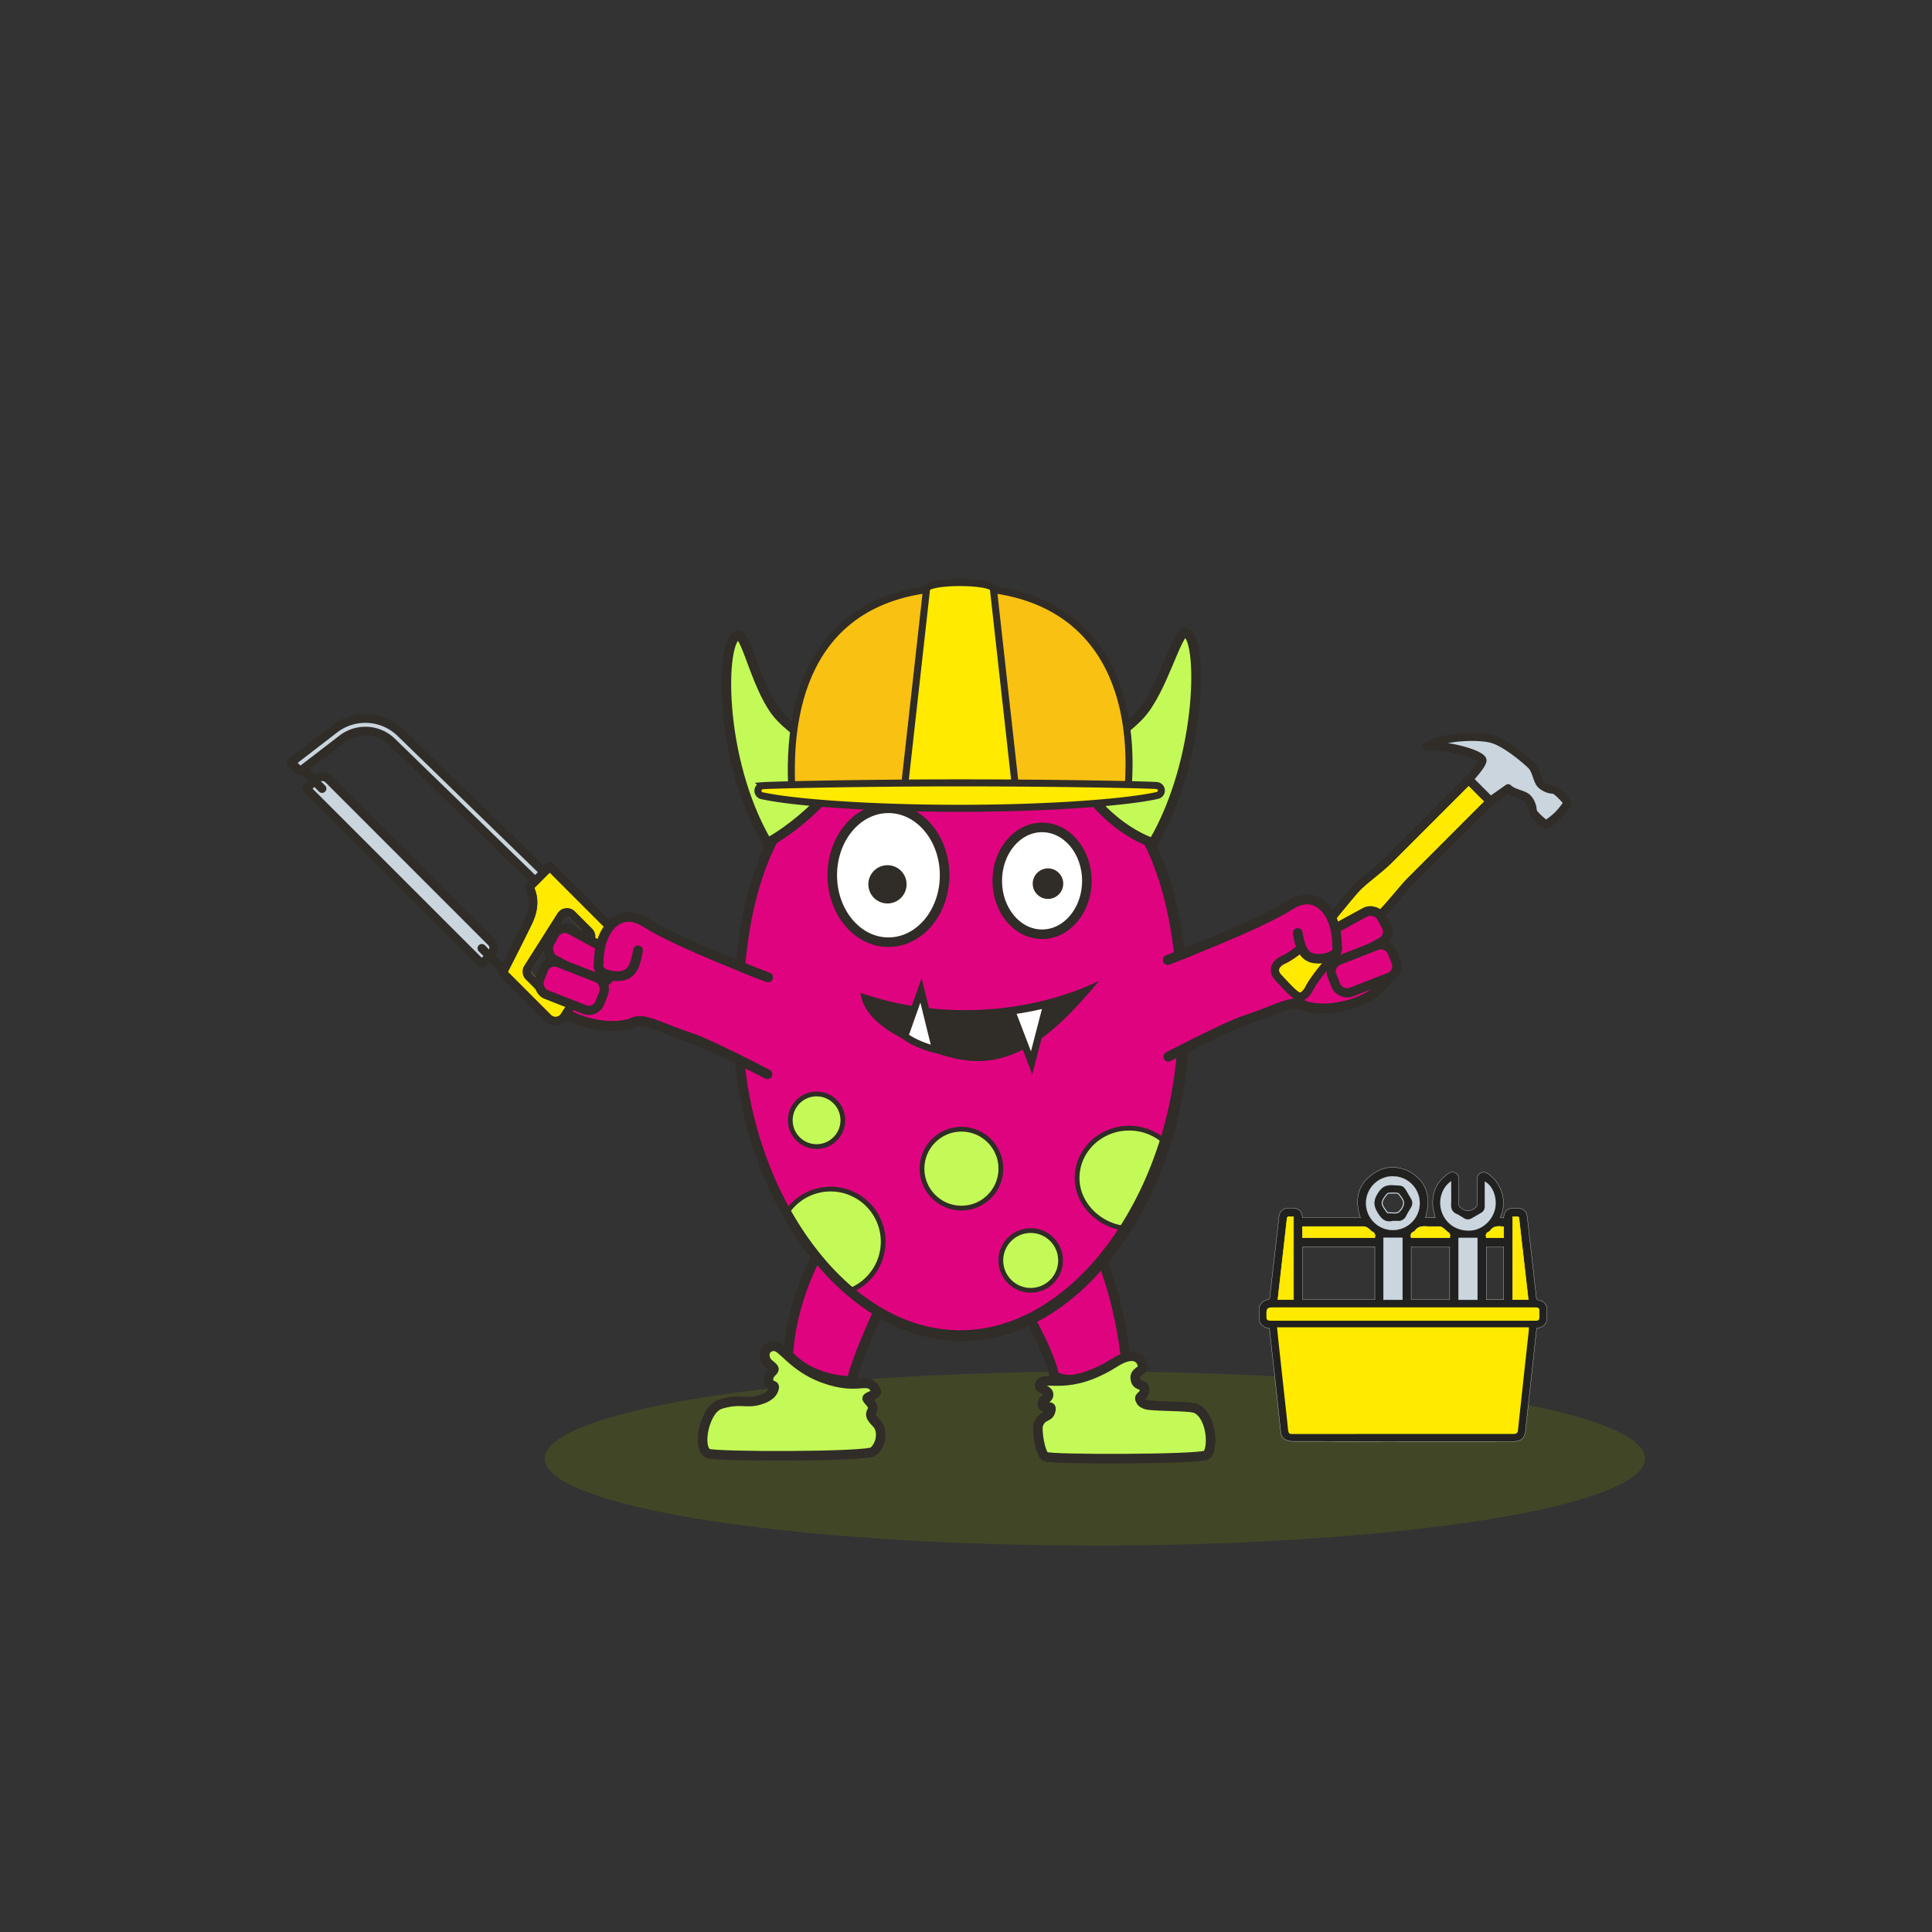 <svg id="Layer_1" data-name="Layer 1" xmlns="http://www.w3.org/2000/svg" viewBox="0 0 1500 1500"><rect x="0" y="0" width="1500" height="1500" fill="#333333" stroke="none"/><defs><style>.cls-1{fill:#6f8306;opacity:0.25;}.cls-2{fill:#302c28;}.cls-10,.cls-3,.cls-5{fill:#e0037f;}.cls-10,.cls-13,.cls-14,.cls-22,.cls-3,.cls-4,.cls-6,.cls-7,.cls-8{stroke:#302c28;}.cls-10,.cls-3,.cls-8{stroke-linecap:round;stroke-linejoin:round;}.cls-3,.cls-4,.cls-6,.cls-8{stroke-width:7.43px;}.cls-4,.cls-7{fill:#c4fa57;}.cls-13,.cls-14,.cls-15,.cls-16,.cls-17,.cls-18,.cls-19,.cls-20,.cls-21,.cls-22,.cls-4,.cls-6,.cls-7{stroke-miterlimit:10;}.cls-22,.cls-6{fill:#fff;}.cls-7{stroke-width:3.71px;}.cls-13,.cls-8{fill:none;}.cls-14,.cls-19,.cls-20,.cls-9{fill:#ffea00;}.cls-10{stroke-width:7.18px;}.cls-11,.cls-15,.cls-18,.cls-21{fill:#cad5de;}.cls-12{fill:#f9c112;}.cls-13,.cls-14,.cls-22{stroke-width:5.45px;}.cls-15,.cls-17,.cls-18,.cls-21{stroke:#cad5de;}.cls-15,.cls-20{stroke-width:0.39px;}.cls-16,.cls-17{fill:#212120;}.cls-16{stroke:#fff;stroke-width:0.19px;}.cls-17{stroke-width:0.78px;}.cls-18,.cls-19{stroke-width:1.56px;}.cls-19,.cls-20{stroke:#ffea00;}.cls-21{stroke-width:0.39px;}</style></defs><ellipse class="cls-1" cx="850.05" cy="1132.43" rx="427.13" ry="67.57"/><rect class="cls-2" x="799.44" y="505.34" width="0.81" height="0.2"/><path class="cls-3" d="M799.86,1024.11s15.53,27.87,18.63,43.7c0,0,8,7.37,26.69.33,23.44-8.85,28.75-14.72,28.75-14.72C866.28,993.91,850.17,967,850.17,967Z"/><path class="cls-4" d="M936.44,1129.78c5.95-3.27,4.87-30.12-7.74-36.14-5-2.4-35.12-1.41-39.3-3.28-2.21-1-3.2-1.33-4.17-3.64-1.33-3.14,3.17-2.46,3.42-7.69.23-4.94-5.33-2.23-6.86-7.06-2.42-7.66,6.35-6.63,5.27-11.84-1.37-6.64-7.78-11-21.51-2.29-35.91,22.74-53.75,10-57.91,16.25-2.82,4.24,5.71,4.33,6.41,8,.81,4.23-5.09,4.12-4.77,7.8.55,6.28,8.87-1.55,6.17,6.39-1.55,4.58-6.63,2.23-9.33,10-1.33,3.83,1.35,22.12,5.43,24.59S930.49,1133.05,936.44,1129.78Z"/><path class="cls-3" d="M638.57,967.35s-23.16,35.42-26.58,84.43a58.94,58.94,0,0,0,22.56,15.2,77.78,77.78,0,0,0,26.65,5.21c3.1-15.83,20.35-53.29,20.35-53.29Z"/><path class="cls-5" d="M746.73,1040.26c-46,0-90-26.72-123.93-75.24-32.72-46.79-51.49-108.37-51.49-168.94,0-70,12-122.27,36.51-159.68a137.09,137.09,0,0,1,53.82-48.23c23.54-11.75,52.17-17.71,85.09-17.71s61.55,6,85.09,17.71a137.09,137.09,0,0,1,53.82,48.23c24.56,37.41,36.5,89.65,36.5,159.68,0,60.57-18.76,122.15-51.48,168.94C836.74,1013.54,792.72,1040.26,746.73,1040.26Z"/><path class="cls-2" d="M746.73,571.39c32.77,0,61.26,5.93,84.67,17.61a136.09,136.09,0,0,1,53.46,47.91C897.54,656.23,907,680.24,913,708.28c5.44,25.41,8.2,55,8.2,87.8,0,60.38-18.71,121.77-51.32,168.4C853.67,987.7,835,1006,814.39,1018.91c-21.65,13.55-44.42,20.42-67.66,20.42s-46-6.87-67.66-20.42c-20.6-12.9-39.28-31.21-55.51-54.43-32.61-46.63-51.32-108-51.32-168.4,0-32.85,2.76-62.39,8.2-87.8,6-28,15.47-52,28.16-71.37A136.06,136.06,0,0,1,662.05,589c23.42-11.68,51.9-17.61,84.68-17.61m0-1.85c-137.36,0-176.34,101.42-176.34,226.54s79,245.1,176.34,245.1,176.34-120,176.34-245.1-39-226.54-176.34-226.54Z"/><path class="cls-4" d="M678,1127c5.24-4.11,7.85-14,3.93-20.19-2.17-3.43-7.71-6.56-5.14-11,2.74-4.71-2.56-7.88-3.5-9.81-.84-1.71,8.36-3.1,6.88-6.14-6-12.46-12.35.68-41.06-9.9-23.82-8.78-31.58-24.92-38.09-24.74-7.85.22-8.73,8-5.44,12.22,1.49,1.91,5.25,4,5.33,5.57s-4,3.3-4.25,7.21c-.52,6.7,4.88,4.28,4.44,7-1,6.54-8.52,8.75-10.82,9.52-10.62,3.52-15.13-1.31-30.9,3.49-12.49,3.8-18.5,33.76-9.8,38.2C554.6,1131.06,672.7,1131.15,678,1127Z"/><ellipse class="cls-6" cx="689.78" cy="679.54" rx="43.62" ry="51.99"/><ellipse class="cls-2" cx="689.03" cy="686.59" rx="14.85" ry="14.86"/><ellipse class="cls-6" cx="809.05" cy="683.88" rx="34.8" ry="41.48"/><ellipse class="cls-2" cx="813.65" cy="686.07" rx="11.85" ry="11.85"/><path class="cls-7" d="M610.6,941.79a40.85,40.85,0,1,1,47.61,60.86"/><ellipse class="cls-7" cx="633.98" cy="869.78" rx="20.42" ry="20.43"/><ellipse class="cls-7" cx="746.45" cy="907.34" rx="30.63" ry="30.64"/><path class="cls-7" d="M872.88,953.56c-19.93-2.39-36.63-19.15-36.63-38.91,0-21.4,18.08-38.74,40.38-38.74a41.25,41.25,0,0,1,26.87,9.81"/><path class="cls-2" d="M745.47,576c31.9,0,59.56,5.72,82.19,17A130.63,130.63,0,0,1,879,639c12.3,18.74,21.51,42.12,27.37,69.49,5.35,25,8.07,54.17,8.07,86.62,0,59.27-18.34,119.49-50.31,165.22-15.8,22.6-33.94,40.39-53.91,52.89-20.75,13-42.52,19.57-64.7,19.57s-44-6.58-64.7-19.57c-20-12.5-38.1-30.29-53.91-52.89-32-45.73-50.31-106-50.31-165.22,0-32.45,2.72-61.6,8.08-86.62,5.85-27.37,15.06-50.75,27.37-69.49a130.53,130.53,0,0,1,51.28-46c22.64-11.3,50.29-17,82.19-17m0-7.43c-137.36,0-176.34,101.43-176.34,226.54s79,245.11,176.34,245.11,176.34-120,176.34-245.11-39-226.54-176.34-226.54Z"/><path class="cls-4" d="M663.81,585.78S631,583.43,605.5,556.31c-17.36-18.51-25.83-63.6-32.29-63.11-14,1.07-16.17,95.52,22.65,161.31C595.86,654.51,639.78,631.41,663.81,585.78Z"/><path class="cls-4" d="M827.25,585.78s32.25-3.48,57.7-30.6c17.36-18.51,28.72-64.55,35.18-64.06,14,1.06,13.89,97.6-24.93,163.39C895.2,654.51,851.87,642,827.25,585.78Z"/><ellipse class="cls-7" cx="800.23" cy="978.61" rx="23.2" ry="23.21"/><path class="cls-5" d="M900,748.08s83.18-32.48,88.76-36,22.32-13.7,28.41-12.18,16.74,12.69,17.24,14.72,11.67-1,16.74-1,16.74,15.72,19.28,22.83,9.13,14.71,8.11,17.76-7.1,17.76-17.24,21.82-34.49,9.13-39.57,7.1S1006,777.51,999.43,779,900,823.68,900,823.68Z"/><path class="cls-8" d="M907.09,820.4s45.39-23.67,59.48-28.23c23.51-7.63,35.93-15.92,44.52-12.12,17.25,7.61,49.22-.79,59.86-12.69,0,0,11.66-9.64,6.59-16.74s-14.71-37-23.33-37-28.41,2-21.81,15.22"/><path class="cls-3" d="M906.59,745.3s70.52-26.65,94.86-42.38c21.73-14,37,7.1,36.53,31,0,0,3.45,8.2-10.66,10.15-14.71,2-17.24-6.6-19.78-19.79"/><path class="cls-8" d="M907.09,820.4s45.39-23.67,59.48-28.23c23.51-7.63,35.93-15.92,44.52-12.12,17.25,7.61,49.22-.79,59.86-12.69,0,0,11.66-9.64,6.59-16.74s-14.71-37-23.33-37-28.41,2-21.81,15.22"/><path class="cls-3" d="M906.59,745.3s70.52-26.65,94.86-42.38c21.73-14,37,7.1,36.53,31,0,0,3.45,8.2-10.66,10.15-14.71,2-17.24-6.6-19.78-19.79"/><path class="cls-5" d="M602.89,761.63s-83.19-32.48-88.77-36-22.32-13.7-28.41-12.18S469,726.11,468.47,728.14s-11.67-1-16.74-1S435,742.85,432.45,750s-9.13,14.71-8.11,17.76,7.1,17.76,17.24,21.81,34.5,9.14,39.57,7.11,15.72-5.58,22.32-4.06,99.42,44.65,99.42,44.65Z"/><path class="cls-8" d="M595.81,834s-45.4-23.67-59.49-28.24c-23.51-7.62-35.93-15.91-44.52-12.12-17.24,7.61-49.21-.78-59.85-12.68,0,0-11.67-9.64-6.6-16.75s14.71-37,23.34-37,28.4,2,21.81,15.23"/><path class="cls-3" d="M596.3,758.85s-70.51-26.65-94.86-42.38c-21.73-14-37,7.1-36.52,30.95,0,0-3.46,8.2,10.65,10.15,14.71,2,17.25-6.6,19.78-19.79"/><path class="cls-8" d="M595.81,834s-45.4-23.67-59.49-28.24c-23.51-7.62-35.93-15.91-44.52-12.12-17.24,7.61-49.21-.78-59.85-12.68,0,0-11.67-9.64-6.6-16.75s14.71-37,23.34-37,28.4,2,21.81,15.23"/><path class="cls-3" d="M596.3,758.85s-70.51-26.65-94.86-42.38c-21.73-14-37,7.1-36.52,30.95,0,0-3.46,8.2,10.65,10.15,14.71,2,17.25-6.6,19.78-19.79"/><path class="cls-9" d="M1092.54,682.15c-2.41,2.41-6,6.63-9.76,11.09-4.26,5-8.67,10.23-11.86,13.41-4.68,4.65-16.1,14.36-24.44,21.45-3.57,3-6.5,5.52-8,6.84-7.08,6.28-21.42,23.73-24.91,31.07-1.41,3-3.78,5-4.44,4.82-2.26-.69-6.75-5.47-11.94-11l-2.54-2.7c-1.43-1.52-2-3-1.76-4.27.33-1.64,2-3.35,4.23-4.34,8.52-3.77,21.75-14.81,29.88-23.27,3.73-3.89,9.7-11.17,15.47-18.2,5.44-6.63,11.07-13.48,13.83-16.25s6.51-5.79,10.62-9.15c4.73-3.85,9.61-7.83,13.44-11.66l59.82-59.84,6.08,6.08,6.09,6.09Z"/><path class="cls-2" d="M1219.77,622.91c-.61-3.06-9.08-11.89-12.74-12.59-.31-.06-.68-.11-1.13-.17a11.89,11.89,0,0,1-7.16-3c-1-.91-1.8-3.23-2.59-5.48-1.13-3.23-2.41-6.9-5.09-9.58-.18-.18-19.15-18.3-33-21.53-12-2.81-39-1.73-52.27,6.27a3.23,3.23,0,0,0-1.4,3.73,3.18,3.18,0,0,0,3.31,2.23c12.52-.93,27.15,3.24,28.78,3.72,6.27,1.86,9.78,3.67,11,4.65-1.11,2.25-5.47,7.68-9.35,11.92l-62,62.06c-3.59,3.59-8.35,7.47-13,11.22-4.24,3.47-8.26,6.74-11.11,9.59s-8.45,9.66-14.25,16.72-11.58,14.11-15.14,17.82c-7.8,8.14-20.35,18.53-27.84,21.85-4.22,1.86-7.18,5.21-7.93,8.94-.48,2.4-.28,6.07,3.39,10l2.53,2.69c6.76,7.2,10.84,11.55,14.73,12.75a6.74,6.74,0,0,0,2,.3c4.74,0,8.51-5.11,10.13-8.51,2.87-6,16.41-22.84,23.38-29,1.47-1.3,4.36-3.76,7.88-6.75,8.42-7.16,20-17,24.81-21.79,3.39-3.37,7.89-8.68,12.24-13.82,3.69-4.35,7.17-8.47,9.39-10.69l61.9-61.91,11.51-8.13a32.36,32.36,0,0,0,7.44,3.34c2.24.78,4.56,1.59,5.47,2.58a11.94,11.94,0,0,1,3,7.17c.06.44.11.82.17,1.13.74,3.86,9.91,12,12.72,12.61a4.32,4.32,0,0,0,.8.09c1.42,0,4.17-1,11.7-8C1220.43,626.2,1220,624.14,1219.77,622.91Zm-127,59c-2.41,2.4-6,6.62-9.76,11.08-4.26,5-8.67,10.24-11.86,13.41-4.68,4.65-16.1,14.36-24.44,21.45-3.57,3-6.5,5.52-8,6.84-7.09,6.29-21.43,23.73-24.92,31.07-1.41,2.95-3.78,5-4.44,4.82-2.26-.69-6.74-5.47-11.94-11l-2.54-2.71c-1.43-1.52-2-3-1.76-4.27.33-1.64,2-3.35,4.23-4.34,8.52-3.77,21.75-14.8,29.88-23.27,3.73-3.89,9.7-11.16,15.47-18.19,5.44-6.63,11.07-13.49,13.83-16.25s6.51-5.8,10.63-9.15c4.72-3.86,9.6-7.84,13.43-11.67l59.82-59.84,6.09,6.09,6.08,6.08Zm114.71-51.15a65.54,65.54,0,0,1-7.08,5.82c-2.2-1.55-6.75-5.91-7.29-7.17l-.11-.74a18.32,18.32,0,0,0-4.63-10.68c-2-2.18-5.1-3.27-8.1-4.31-2.71-1-5.51-1.93-7.15-3.57a3.22,3.22,0,0,0-4.13-.35l-11.5,8.12-5.94-6-6.7-6.7c6.07-6.87,9.17-11.65,9.23-14.24,0-1.76.13-5.87-15.77-10.59a110.51,110.51,0,0,0-14.21-3.12c11.59-2.2,25.09-2.14,32.5-.42,10.77,2.51,27.34,17.22,29.94,19.83,1.64,1.64,2.62,4.44,3.57,7.15,1,3,2.12,6.09,4.31,8.1a18.42,18.42,0,0,0,10.68,4.64l.55.05c1.49.6,6.17,5.34,7.53,7.14A62.68,62.68,0,0,1,1207.46,630.71Z"/><rect class="cls-3" x="1024.03" y="715.04" width="53.68" height="26.46" rx="9.34" transform="translate(-220.54 593.23) rotate(-28.66)"/><rect class="cls-10" x="1033.93" y="738.89" width="50.16" height="26.46" rx="9.04" transform="translate(-201.38 438.09) rotate(-21.39)"/><path class="cls-3" d="M906.59,745.3s70.52-26.65,94.86-42.38c21.73-14,37,7.1,36.53,31,0,0,3.45,8.2-10.66,10.15-14.71,2-17.24-6.6-19.78-19.79"/><path class="cls-9" d="M472.15,722.92l-45.34-45.36-9,9h0l-3,3c2,4.4,4.74,14.22-1.73,27.64s-15.66,31.36-18.82,37.5l33.46,33.47a5,5,0,0,0,7.76-.83l37.34-58.18A5.05,5.05,0,0,0,472.15,722.92Zm-17,5.07-25.85,40.49a2,2,0,0,1-3.12.34l-13.23-13.23a2,2,0,0,1-.27-2.5l25.73-40.61a2,2,0,0,1,1.48-.93h.22a2,2,0,0,1,1.42.6l13.34,13.34A2,2,0,0,1,455.11,728Z"/><path class="cls-2" d="M222.94,591.08a3.16,3.16,0,0,1,.2-.59,54,54,0,0,1,.62-.93c.05-.06.12-.07.18-.12a2.09,2.09,0,0,1,.14-.17l33.73-26a42.61,42.61,0,0,1,55.45,3.18l109,106,2.22-2.21a3.42,3.42,0,0,1,4.72,0L476.94,718a11.76,11.76,0,0,1,1.57,14.59l-37.34,58.17a11.62,11.62,0,0,1-8.59,5.32c-.42,0-.85.07-1.27.07a11.67,11.67,0,0,1-8.26-3.43l-35.18-35.2a3.27,3.27,0,0,1-.67-3.49l-7.11-7.12-3.71,3.72a3.34,3.34,0,0,1-4.73,0l-136-136a3.36,3.36,0,0,1,0-4.73l3.71-3.71-4.57-4.58-.21.1a3.23,3.23,0,0,1-.59.29,4.11,4.11,0,0,1-.61.12,3,3,0,0,1-.43.08c-.07,0-.15,0-.22,0a4,4,0,0,1-.6-.12,2.83,2.83,0,0,1-.62-.21,2.42,2.42,0,0,1-.54-.36,2.49,2.49,0,0,1-.38-.25l-6.86-6.86c-.06-.06-.07-.13-.12-.19a2.09,2.09,0,0,1-.17-.14c-.09-.12-.12-.27-.2-.4a3.67,3.67,0,0,1-.29-.6,4.94,4.94,0,0,1-.16-1.25A3.34,3.34,0,0,1,222.94,591.08ZM427.78,787.94a5,5,0,0,0,7.77-.84l37.33-58.17a5,5,0,0,0-.67-6.25l-45.34-45.36-9,9h0l-3,3c2,4.41,4.74,14.23-1.74,27.64s-15.66,31.37-18.81,37.51ZM374,743.48l1.34-1.35-3.61-3.61a3.34,3.34,0,0,1,4.73-4.73l3.28,3.28a3.48,3.48,0,0,0,.2-1,3.52,3.52,0,0,0-1-2.53L252.72,607.3a3.52,3.52,0,0,0-2.53-1,3.48,3.48,0,0,0-1,.2l3.29,3.29a3.34,3.34,0,1,1-4.73,4.73l-3.62-3.63-1.35,1.35ZM244.37,601.64a10.38,10.38,0,0,1,13.08.93L383.64,728.8A10.21,10.21,0,0,1,384.7,742l5.62,5.61c4.06-7.94,11.38-22.33,16.8-33.58,6.94-14.38,1.15-23,.92-23.37a3.34,3.34,0,0,1,.34-4.32l2.34-2.34L301.85,578.19a26.18,26.18,0,0,0-34.05-1.94l-27.61,21.21Zm-11.1-7.29L263.72,571a32.89,32.89,0,0,1,42.79,2.45L415.44,679.29l2.13-2.12-109-105.93a35.91,35.91,0,0,0-46.7-2.67l-30.73,23.68Z"/><path class="cls-2" d="M439.22,705.1a8.58,8.58,0,0,1,7.11,2.5l13.34,13.34a8.65,8.65,0,0,1,1.18,10.84L435,772.27a8.68,8.68,0,0,1-6.4,4c-.32,0-.63,0-.95,0a8.68,8.68,0,0,1-6.14-2.55L408.3,760.52a8.66,8.66,0,0,1-1.2-10.82l25.73-40.6A8.64,8.64,0,0,1,439.22,705.1ZM413,755.79,426.25,769a2,2,0,0,0,1.64.58,2,2,0,0,0,1.48-.92l25.85-40.5a2,2,0,0,0-.28-2.51L441.6,712.33a1.93,1.93,0,0,0-1.42-.59H440a2,2,0,0,0-1.48.93l-25.73,40.6A2,2,0,0,0,413,755.79Z"/><rect class="cls-3" x="425.17" y="728.59" width="53.68" height="26.46" rx="9.34" transform="translate(492.87 1609.55) rotate(-151.34)"/><path class="cls-3" d="M596.3,758.85s-70.51-26.65-94.86-42.38c-21.73-14-37,7.1-36.52,30.95,0,0-3.46,8.2,10.65,10.15,14.71,2,17.25-6.6,19.78-19.79"/><rect class="cls-10" x="418.79" y="752.44" width="50.16" height="26.46" rx="9.04" transform="translate(577.9 1640.49) rotate(-158.61)"/><path class="cls-11" d="M1207.55,630.43a64.58,64.58,0,0,1-7.08,5.82c-2.19-1.55-6.74-5.92-7.29-7.17l-.1-.74a18.32,18.32,0,0,0-4.64-10.68c-2-2.19-5.09-3.27-8.09-4.31-2.71-1-5.51-1.93-7.16-3.57a3.2,3.2,0,0,0-4.12-.35l-11.5,8.12-5.94-5.95-6.7-6.7c6.07-6.87,9.17-11.65,9.23-14.24,0-1.76.13-5.87-15.78-10.59a109.77,109.77,0,0,0-14.2-3.12c11.59-2.21,25.08-2.14,32.49-.42,10.78,2.51,27.35,17.22,29.95,19.82,1.64,1.64,2.62,4.45,3.56,7.16,1,3,2.13,6.09,4.32,8.1a18.29,18.29,0,0,0,10.68,4.63l.54.06c1.5.6,6.18,5.34,7.54,7.13A60.9,60.9,0,0,1,1207.55,630.43Z"/><path class="cls-11" d="M233.27,594.37,263.72,571a32.89,32.89,0,0,1,42.79,2.46L415.45,679.32l2.12-2.12-109-105.93a35.9,35.9,0,0,0-46.7-2.68l-30.72,23.68Z"/><path class="cls-11" d="M374,743.6l1.35-1.35-3.61-3.62a3.34,3.34,0,0,1,4.72-4.73l3.28,3.29a3.25,3.25,0,0,0-.84-3.55L252.66,607.41a3.54,3.54,0,0,0-2.53-1,3.48,3.48,0,0,0-1,.2l3.29,3.29a3.36,3.36,0,0,1,0,4.73,3.34,3.34,0,0,1-4.73,0L244.06,611l-1.35,1.35Z"/><path class="cls-12" d="M745.32,456.16c-100.06,0-134.43,67.85-130.67,154,0,0,42.09,4.67,129.59,4.67S876,610.19,876,610.19C881.88,525.1,845.37,456.16,745.32,456.16Z"/><path class="cls-13" d="M745.32,456.16c-100.06,0-134.43,67.85-130.67,154,0,0,42.09,4.67,129.59,4.67S876,610.19,876,610.19C881.88,525.1,845.37,456.16,745.32,456.16Z"/><path class="cls-14" d="M771.23,456.92c-2.61-6.14-49.17-6.21-51.81,0L702,613.12h86.62Z"/><path class="cls-14" d="M899.59,610.33a3.72,3.72,0,0,0-1.53-.45c-8.26-.62-78-2.06-152.74-2.06-75.47,0-145.51,1.61-153.06,2.19a3.61,3.61,0,0,0-1.29.33l-.22.09a3.89,3.89,0,0,0,.75,7.34c24,5.32,83.8,9.8,153.82,9.8,71,0,130.52-4.81,153.31-10a3.88,3.88,0,0,0,1-7.21Z"/><path class="cls-15" d="M1081.65,913.32a20.81,20.81,0,1,0,20.7,20.71A20.86,20.86,0,0,0,1081.65,913.32Zm4.37,28c-1.63,1.25-4.76.57-7.23.65-.71,0-1.81,0-2.08-.44-1.57-2.42-4-5-4.06-7.49s2.26-5.28,4.12-7.42c.81-.93,3.1-.57,4.62-.78,1.69.22,3.91-.15,4.65.73,1.83,2.17,4.1,4.92,4.1,7.44S1088.13,939.7,1086,941.31Z"/><path class="cls-16" d="M1201.09,1017.14c0-4.18-2.29-7-6.46-7.76a1.92,1.92,0,0,1-1.83-2c-.83-7.65-1.73-15.3-2.59-23q-2.24-19.82-4.47-39.63c-.48-4.24-3.14-6.59-7.43-6.7-1.46,0-2.91,0-4.36,0a6.39,6.39,0,0,0-6,4.82c-.26.88-.41,1.79-.63,2.74l-2.52-.16c.32-.84.57-1.44.79-2a27.66,27.66,0,0,0-10.2-32.08c-1.83-1.27-3.7-1.72-5.72-.7s-2.74,2.78-2.71,5c.07,6.33,0,12.66.08,19,0,1.5-.62,2.17-1.73,3.08-3.81,3.15-7.31,3.11-11.14,0a3.48,3.48,0,0,1-1.63-3.13q.11-9.72,0-19.43c-.06-4.21-4.29-6.58-7.73-4.25-8.86,6-13.11,14.4-12.37,25.09.22,3.18,1.23,6.3,1.87,9.39h-7.61c4.13-14.55,1.54-25.2-7.86-32.74-8.83-7.09-20.85-8.54-30.41-2.82-13.86,8.29-17.25,20.61-12.2,35.58h-44.92c-.82-5.65-3-7.48-8.61-7.44-.8,0-1.6,0-2.4,0-4.25.14-6.84,2.54-7.33,6.81-.09.72-.12,1.45-.21,2.17q-2.09,18.3-4.19,36.6c-.91,8-1.79,16-2.74,24-.06.52-.61,1.36-1,1.4-3.6.34-5.63,2.61-7.21,5.52v10.92c1.53,3.43,4,5.63,8,5.77.29,2.86.56,5.6.86,8.34,1.4,12.71,2.84,25.42,4.22,38.13,1.23,11.2,2.4,22.4,3.6,33.6.29,2.63,1.07,5.2,3.53,6.41a14,14,0,0,0,6,1.38q85.55.12,171.09.07c6.2,0,9-2.68,9.55-8.81.4-4.85,1-9.68,1.53-14.52.6-5.49,1.24-11,1.8-16.47l1.79-16.19c.8-7.22,1.53-14.45,2.31-21.68.37-3.43.79-6.86,1.18-10.21,5.66-.83,8-3.53,8-9C1201.09,1020.63,1201.1,1018.89,1201.09,1017.14Zm-26.73-72.3H1179c2.44,21.36,4.88,42.67,7.34,64.21h-12Zm-6.91,7.66V961H1154c-.47-1.9-.45-3.48,1.57-4.42a3.88,3.88,0,0,0,1.54-1.17C1159.71,951.7,1163.43,952,1167.45,952.5Zm0,15.5v41.1h-13.47V968Zm-41.48-49.29c0,5.8.16,11.24,0,16.67-.14,3.73,1.18,6.26,4.53,7.91,2.09,1,4,2.3,6.06,3.45a6.15,6.15,0,0,0,6.43,0c2.53-1.42,5.06-2.86,7.54-4.36a6.1,6.1,0,0,0,3.08-5.64c0-5.24,0-10.48,0-15.72v-2.23c5.67,3.81,8.42,13.17,6.28,20.75-2.42,8.56-10.07,14.9-18.42,15.28-9.79.44-17.86-4.75-21.15-13.61C1117.27,933.33,1119.55,923.84,1125.93,918.71Zm21,42.49v47.85h-14.33V961.2Zm-39.22-8.92c3.33.22,6.68,0,10,.07a4.89,4.89,0,0,1,2.45,1c1.23.88,2.28,2,3.49,2.93,2.14,1.62,2.17,1.59,1.89,4.68h-29.86c-.62-2.08-.29-3.64,1.77-4.55a3.57,3.57,0,0,0,1.37-1.06C1101.08,952.29,1104.22,952.05,1107.69,952.28ZM1125.56,968v41h-29.94V968Zm-43.91-54.66a20.81,20.81,0,1,1-21.06,20.78A20.84,20.84,0,0,1,1081.65,913.29Zm7.12,47.87v47.89h-14.56V961.16Zm-77.43-8.85h2.09c15.18,0,30.37,0,45.56.05a6.53,6.53,0,0,1,3.19,1.32c1.2.79,2.11,2.09,3.36,2.73,1.94,1,2.28,2.42,1.81,4.57h-56Zm0,15.62h56.08V1009H1011.3Zm-17.82,30.85q1.88-16.32,3.74-32.66,1.14-9.95,2.25-19.91c.11-1.08.58-1.53,1.68-1.45s2,0,3.19,0V1009h-12C992.74,1005.52,993.1,1002.15,993.48,998.78ZM1186.23,1033c-1.07,9.82-2.13,19.65-3.24,29.47l-2,17.84c-1.07,9.9-2.15,19.79-3.16,29.7-.2,1.9-.83,2.64-2.93,2.64q-85.54-.1-171.09,0c-2.24,0-2.85-.76-3.06-2.77-1.13-11-2.36-22-3.55-32.95q-1.9-17.45-3.81-34.89c-.38-3.51-.71-7-1.07-10.65h193.87A14,14,0,0,1,1186.23,1033Zm2.4-8.31q-100.49,0-201,0c-3.51,0-3.51,0-3.51-3.44,0-5.33,0-5.33,5.25-5.33h202.28c2.87,0,2.91,0,2.87,2.91C1194.46,1025.54,1195.56,1024.64,1188.63,1024.65Z"/><path class="cls-17" d="M1081.46,948.27c1.16,0,2.33-.06,3.48,0a6.86,6.86,0,0,0,7.07-4c1.17-2.25,2.51-4.41,3.8-6.6a6.65,6.65,0,0,0,0-7.21c-.66-1.13-1.33-2.25-2-3.39-4.22-7.5-4.2-6.79-12.43-7.27-6.11-.35-9.4,2-12.4,7.16s-3,9.2.07,14.37S1075.17,949.75,1081.46,948.27ZM1077.05,927c.76-.89,3-.54,4.4-.75,1.61.21,3.72-.14,4.43.7,1.74,2.07,3.9,4.68,3.9,7.08s-1.91,5.43-3.92,7c-1.55,1.19-4.54.54-6.89.62-.67,0-1.72,0-2-.42-1.49-2.31-3.86-4.74-3.86-7.13S1075.27,929.07,1077.05,927Z"/><path class="cls-18" d="M1125.92,918.56c0,5.8.16,11.24-.05,16.67-.14,3.73,1.19,6.27,4.53,7.91,2.09,1,4,2.3,6.06,3.45a6.15,6.15,0,0,0,6.43,0c2.53-1.42,5.06-2.86,7.54-4.36a6.1,6.1,0,0,0,3.08-5.64c0-5.24,0-10.48,0-15.72v-2.23c5.67,3.81,8.42,13.17,6.28,20.76-2.42,8.55-10.07,14.89-18.42,15.27-9.79.44-17.86-4.75-21.15-13.61C1117.26,933.18,1119.54,923.69,1125.92,918.56Z"/><path class="cls-9" d="M1187,1032.53s-7.45,68.1-8.46,78c-.19,1.9-1.14,2.8-3.24,2.8-57-.06-115.08,0-172.11.05-2.24,0-2.85-.76-3.06-2.77-1.13-11-2.56-23.55-3.75-34.53q-1.9-17.44-3.81-34.89c-.38-3.51-.71-7-1.07-10.66,64.76,0,130.87,0,195.5,0Z"/><path class="cls-19" d="M1188.52,1024.61q-100.49,0-201,0c-3.51,0-3.51,0-3.52-3.44,0-5.33,0-5.33,5.26-5.33h202.28c2.87,0,2.91,0,2.87,2.91C1194.34,1025.5,1195.45,1024.61,1188.52,1024.61Z"/><path class="cls-20" d="M993.28,998.7Q995.14,982.36,997,966c.75-6.64,1.51-13.27,2.24-19.91.12-1.08.58-1.53,1.68-1.45s2,0,3.2,0V1009h-12C992.53,1005.43,992.89,1002.07,993.28,998.7Z"/><path class="cls-20" d="M1185.37,998.7q-1.86-16.34-3.73-32.66-1.14-10-2.25-19.91c-.12-1.08-.58-1.53-1.68-1.45s-2,0-3.19,0V1009h12C1186.12,1005.43,1185.76,1002.07,1185.37,998.7Z"/><path class="cls-20" d="M1011.3,952.32h2.08c15.19,0,30.38,0,45.57,0a6.57,6.57,0,0,1,3.19,1.32c1.2.79,2.1,2.09,3.36,2.73,1.94,1,2.27,2.42,1.81,4.57h-56Z"/><path class="cls-20" d="M1107.71,952.27c3.32.22,6.68,0,10,.08a4.72,4.72,0,0,1,2.45,1c1.23.89,2.29,2,3.5,2.94,2.13,1.62,2.16,1.58,1.88,4.67H1095.7c-.63-2.08-.29-3.63,1.76-4.54a3.52,3.52,0,0,0,1.37-1.07C1101.1,952.28,1104.24,952.05,1107.71,952.27Z"/><path class="cls-20" d="M1167.44,952.49V961H1154c-.47-1.9-.45-3.48,1.57-4.42a4,4,0,0,0,1.55-1.18C1159.7,951.69,1163.42,952,1167.44,952.49Z"/><path class="cls-15" d="M1146.91,961.23v47.84h-14.32V961.23Z"/><path class="cls-21" d="M1088.77,961.16v47.89h-14.56V961.16Z"/><path class="cls-2" d="M668,770.77c58.31,20.65,129.44,17.65,185.52-9.35-12.3,14.36-24.7,28.8-39.24,40.41s-31.51,20.36-49.51,21.79c-19.35,1.54-38.4-5.4-56.3-13.53-15.64-7.1-35.84-18.45-39.92-36.34Z"/><path class="cls-22" d="M702.5,804.4l12.55-35.46,11.33,45.94S712.81,812,702.5,804.4Z"/><path class="cls-22" d="M785.52,784.91l15.41,40.26,11.83-45.55A223.6,223.6,0,0,1,785.52,784.91Z"/></svg>